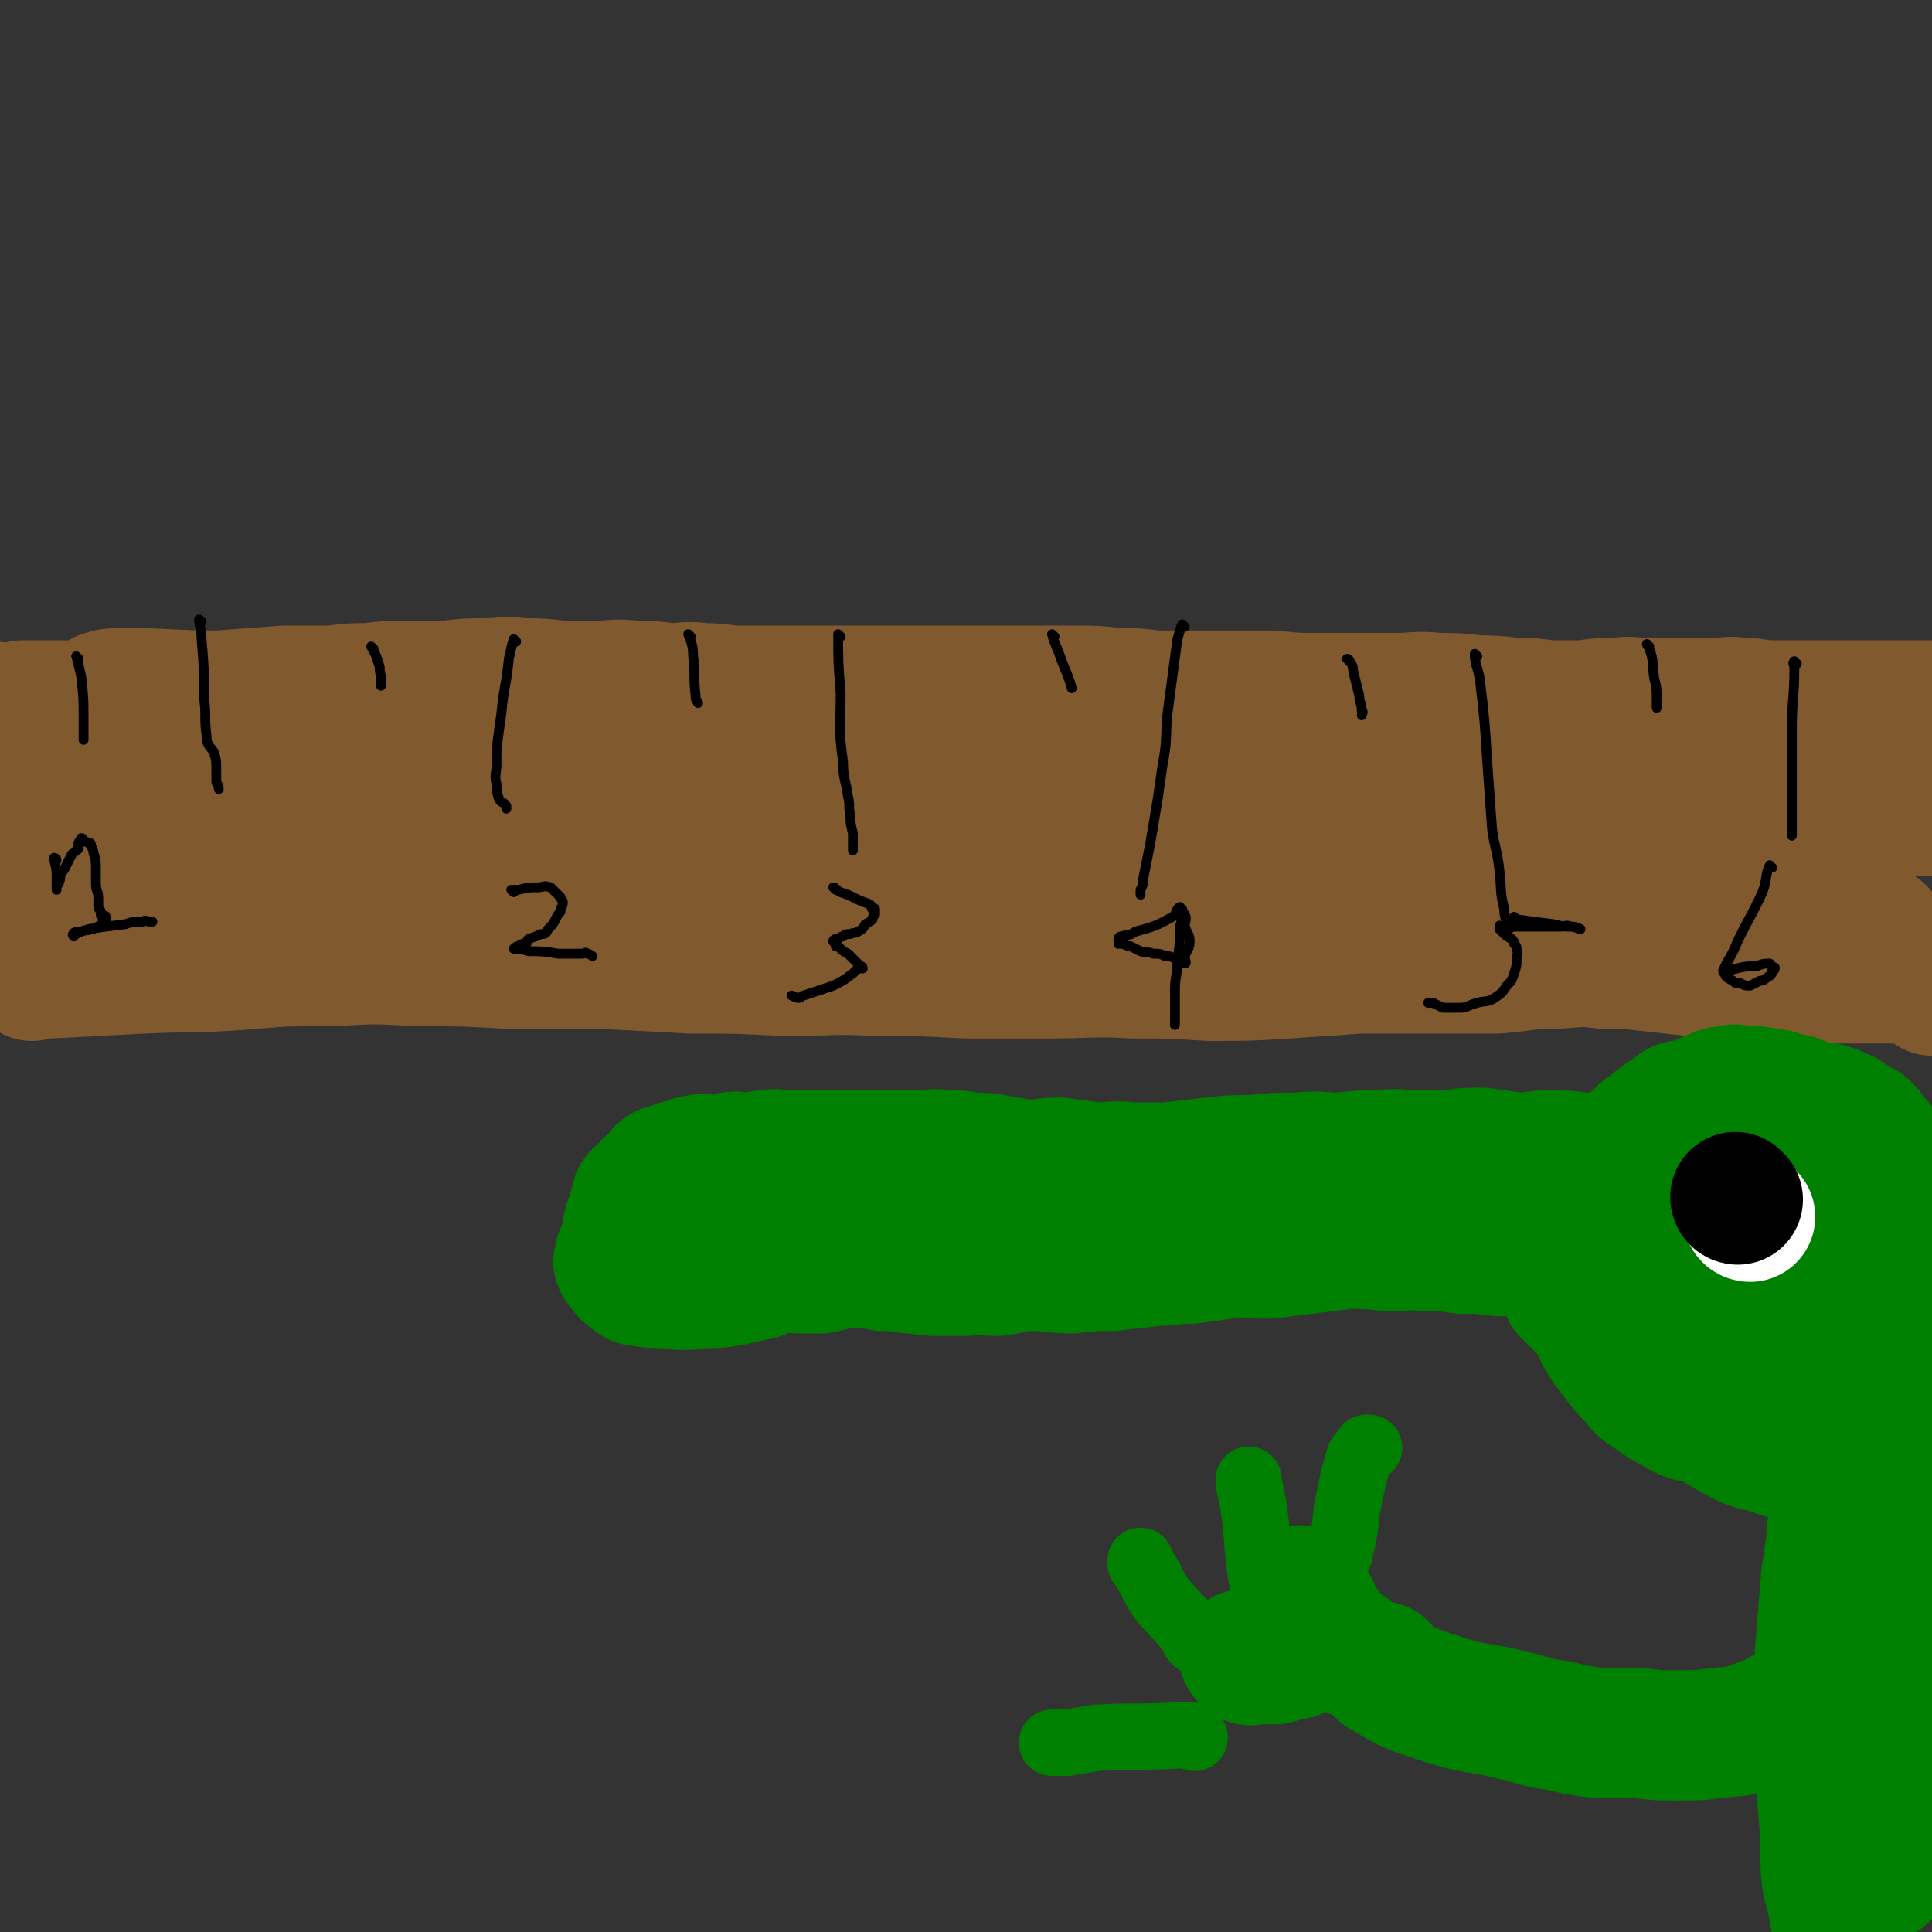 <svg viewBox='0 0 786 786' version='1.1' xmlns='http://www.w3.org/2000/svg' xmlns:xlink='http://www.w3.org/1999/xlink'><rect x="0" y="0" width="786" height="786" fill="#333333" stroke="none"/><g fill='none' stroke='#81592F' stroke-width='53' stroke-linecap='round' stroke-linejoin='round'><path d='M6,354c0,0 -1,-1 -1,-1 4,0 5,0 10,0 17,-2 17,-2 34,-3 15,-2 15,-2 29,-3 12,0 12,0 24,-1 14,-1 14,-2 28,-3 15,-1 15,-1 31,-2 16,-1 16,-1 32,-2 18,-1 18,-1 35,-2 20,-2 20,-2 40,-4 19,-1 19,-2 38,-3 21,-1 21,-1 43,-2 23,-2 23,-2 47,-3 25,-1 25,-2 50,-3 23,0 23,1 46,1 24,0 24,0 47,0 24,0 24,0 47,0 20,0 20,0 40,0 17,-1 17,-1 35,-2 14,0 14,0 29,-1 14,-1 14,-1 28,-2 12,0 12,1 25,0 8,-1 8,-2 17,-4 7,-1 7,-2 13,-3 5,-1 5,0 11,0 2,0 2,0 4,0 1,0 1,0 1,0 '/><path d='M772,306c-1,0 -1,-1 -1,-1 -11,-1 -11,-1 -21,-1 -28,-1 -28,-1 -56,-1 -29,0 -29,0 -58,1 -31,0 -31,0 -62,1 -31,0 -31,0 -61,2 -31,1 -31,2 -62,3 -29,1 -29,1 -58,1 -27,1 -27,2 -53,2 -25,0 -25,-1 -51,-2 -22,-1 -22,-1 -45,-2 -21,0 -21,0 -42,0 -21,0 -21,0 -42,1 -18,0 -18,0 -36,1 -18,1 -18,1 -36,2 -17,1 -17,0 -34,1 -15,1 -15,2 -29,3 -10,1 -10,1 -19,3 -5,0 -5,1 -9,2 -1,1 -3,2 -2,2 1,0 3,0 7,0 18,0 18,0 35,0 18,0 18,0 35,0 17,0 17,0 34,0 20,-1 20,-2 40,-2 23,-1 23,-1 46,-1 26,0 26,0 51,1 25,0 25,1 51,1 25,1 25,2 50,2 27,0 27,-1 54,0 28,0 28,0 56,1 27,0 27,-1 53,0 25,0 25,0 51,1 24,0 24,-1 48,0 21,0 21,0 42,1 20,0 20,-1 40,0 19,0 19,0 39,1 17,0 17,0 33,1 11,0 11,0 21,0 2,0 2,0 3,0 '/><path d='M13,397c0,0 -1,-1 -1,-1 3,0 4,0 8,0 19,-1 19,-1 38,-2 23,-1 23,0 46,-2 15,-1 15,-2 30,-3 14,-1 14,-1 28,-1 14,-1 14,-2 28,-2 14,-1 14,0 28,0 15,-1 15,-1 30,-1 14,-1 14,-1 27,-1 13,-1 13,-1 26,-2 13,0 13,0 26,0 12,-1 12,-1 24,-2 12,-1 12,-2 25,-2 11,-1 11,0 23,0 11,0 11,-1 23,0 11,0 11,0 21,0 12,1 12,2 24,2 11,0 11,-1 22,0 11,0 11,0 22,1 12,0 12,-1 23,0 11,0 11,1 22,1 10,1 11,1 21,2 10,1 10,2 20,3 10,1 10,0 19,1 9,1 9,1 18,2 9,1 9,1 18,2 9,0 9,0 18,1 9,1 9,1 18,2 8,1 8,1 16,1 9,1 9,0 17,1 6,0 6,0 13,1 7,0 7,0 14,0 6,0 6,0 13,0 5,0 5,0 10,0 4,0 4,0 8,0 4,0 4,0 7,0 0,0 0,0 1,0 '/><path d='M291,371c0,0 -1,0 -1,-1 0,-1 1,-1 2,-1 14,-3 14,-4 28,-5 16,-2 16,-1 32,-2 13,-1 13,-1 27,-2 14,0 14,0 29,0 13,0 13,0 25,0 14,0 14,-1 27,0 12,0 12,0 24,0 12,1 12,1 24,1 12,0 12,-1 24,0 12,0 12,0 24,1 10,1 10,2 20,2 11,0 11,-1 22,0 10,0 10,0 21,1 9,1 9,1 19,2 8,0 8,0 17,1 8,1 8,1 16,2 8,1 8,1 16,2 7,1 7,1 15,2 6,1 6,1 12,2 7,0 7,0 14,1 7,0 7,-1 14,0 5,0 5,0 9,1 3,0 3,0 6,0 2,0 2,0 5,1 1,0 2,0 2,0 0,0 -2,0 -1,0 0,0 2,0 2,0 0,0 -1,0 -2,0 -20,-1 -20,-2 -41,-2 -27,-2 -27,-1 -54,-3 -20,-1 -20,-1 -40,-2 -19,0 -19,0 -38,0 -21,-1 -21,0 -42,0 -21,0 -21,-1 -43,0 -17,0 -17,0 -35,1 -16,0 -16,0 -32,0 -16,0 -16,-1 -32,0 -16,0 -16,0 -32,1 -16,1 -16,1 -32,2 -14,0 -14,0 -27,1 -12,0 -12,1 -24,1 -13,0 -13,0 -25,0 -13,0 -13,0 -25,0 -13,0 -13,0 -25,0 -14,-1 -14,-1 -28,-1 -13,-1 -13,0 -26,0 -13,0 -13,-1 -25,0 -12,0 -12,1 -24,1 -11,1 -11,1 -23,1 -9,0 -9,-1 -18,0 -10,0 -10,0 -19,1 -9,0 -9,-1 -17,1 -6,1 -6,1 -12,3 -5,2 -4,2 -9,5 -2,1 -2,1 -5,3 -1,0 -2,0 -3,1 0,0 1,-1 1,0 0,0 -1,0 0,0 1,1 1,1 3,1 12,-1 12,-1 25,-1 16,-1 16,-1 32,-1 15,0 15,0 30,0 18,-1 18,-1 37,-1 17,-1 17,-1 35,0 18,0 18,0 36,1 19,0 19,0 38,0 19,1 19,1 37,2 19,0 19,0 38,1 19,0 19,-1 38,0 18,0 18,0 36,1 17,0 17,0 33,0 18,0 18,-1 35,0 16,0 16,0 31,1 16,0 16,0 32,-1 15,-1 15,-1 29,-2 15,0 15,0 29,0 13,0 13,0 27,0 12,-1 12,-2 25,-2 12,-1 12,-1 24,-1 11,0 11,0 23,1 11,0 11,0 21,1 11,0 11,0 22,1 10,1 10,1 20,2 9,0 9,0 18,0 7,1 8,1 15,2 4,1 4,1 8,3 1,0 0,1 1,2 '/><path d='M589,317c0,0 -1,-1 -1,-1 -3,0 -3,1 -6,2 -14,1 -14,0 -29,1 -14,0 -14,0 -28,1 -10,0 -10,0 -19,0 -8,-1 -8,-1 -16,-1 -7,-1 -7,-1 -15,-1 -7,-1 -7,0 -14,0 -9,-1 -9,-1 -18,-2 -8,-1 -8,-1 -17,-2 -9,0 -9,0 -17,0 -8,-1 -8,-1 -16,-1 -7,-1 -7,0 -15,0 -8,0 -8,0 -15,0 -8,0 -8,-1 -15,-1 -8,0 -8,0 -16,0 -7,-1 -7,-1 -15,-1 -8,-1 -8,-1 -15,-2 -9,0 -9,0 -17,0 -8,-1 -8,-1 -16,-1 -7,-1 -7,0 -15,0 -8,-1 -8,-1 -15,-2 -8,-1 -8,-1 -16,-2 -8,-1 -8,0 -16,-1 -8,-1 -8,-2 -16,-3 -8,-1 -8,-1 -16,-2 -9,0 -9,0 -17,0 -8,-1 -8,0 -16,-1 -8,0 -8,-1 -17,-1 -7,-1 -7,-1 -14,-1 -7,0 -7,0 -14,0 -8,-1 -8,-2 -16,-3 -7,-2 -7,-2 -14,-3 -8,-1 -8,-1 -15,-2 -7,0 -7,0 -14,0 -6,0 -6,0 -12,0 -4,0 -4,0 -8,0 -4,0 -4,0 -9,0 -4,1 -4,1 -8,1 -2,0 -2,-1 -4,0 -1,0 -1,0 -2,0 0,0 0,1 0,1 '/><path d='M43,284c0,0 -1,-1 -1,-1 3,-1 4,-1 8,-1 19,0 19,1 39,1 13,-1 13,-1 27,-2 9,0 9,0 19,0 8,-1 8,-1 15,-1 8,-1 8,-1 16,-1 8,0 8,0 16,0 8,-1 8,-1 16,-1 7,0 7,-1 14,0 8,0 8,0 16,1 7,0 7,0 14,0 8,0 8,-1 16,0 7,0 7,0 14,1 7,0 7,-1 14,0 8,0 8,1 15,1 8,0 8,0 16,0 7,0 7,0 14,0 7,0 7,0 15,0 7,0 7,0 14,0 8,0 8,0 16,0 8,0 8,0 16,0 8,0 8,0 15,0 8,0 8,0 16,0 8,0 8,0 15,0 8,0 8,0 16,1 8,0 8,0 16,1 8,0 8,0 16,0 8,0 8,0 15,0 9,0 9,0 17,0 9,1 9,1 18,1 8,0 8,0 16,0 8,0 8,0 16,0 8,0 8,-1 17,0 8,0 8,0 16,1 7,0 7,0 15,1 7,0 7,0 14,1 7,0 7,0 14,0 7,-1 7,-1 13,-1 7,-1 7,0 13,0 7,0 7,0 14,0 7,0 7,0 13,0 6,0 6,-1 12,0 6,0 6,1 12,1 6,0 6,0 12,0 5,0 5,0 11,0 5,0 5,0 11,0 4,0 4,0 8,0 4,0 4,0 9,0 3,0 3,0 7,0 3,0 3,0 6,0 2,0 2,0 4,0 '/></g>
<g fill='none' stroke='#000000' stroke-width='4' stroke-linecap='round' stroke-linejoin='round'><path d='M82,253c0,0 -1,-1 -1,-1 0,3 1,4 1,8 1,12 1,12 1,24 1,7 0,8 1,15 0,4 1,4 3,7 1,3 1,4 1,7 0,2 0,2 0,5 0,1 1,1 1,3 0,0 0,0 0,0 '/><path d='M152,264c0,0 -1,-1 -1,-1 1,2 2,3 3,7 1,2 0,2 1,5 0,1 0,1 0,3 0,0 0,0 0,1 '/><path d='M210,261c0,0 -1,-1 -1,-1 -1,3 -1,4 -2,8 -1,11 -2,11 -3,22 -1,7 -1,7 -2,15 0,3 0,3 0,6 0,4 -1,4 0,8 0,3 0,3 1,6 1,2 2,1 3,3 0,0 0,0 0,1 '/><path d='M281,259c0,0 -1,-1 -1,-1 1,3 2,4 2,9 1,8 0,8 1,16 0,2 0,1 1,3 '/><path d='M342,259c0,0 -1,-1 -1,-1 0,11 0,12 1,24 0,14 -1,14 1,28 0,7 1,7 2,14 1,4 0,4 1,8 0,3 0,3 1,7 0,2 0,2 0,5 0,1 0,1 0,2 0,0 0,0 0,0 '/><path d='M429,259c0,0 -1,-1 -1,-1 1,4 2,5 4,11 2,5 3,7 4,11 '/><path d='M482,255c0,0 -1,-1 -1,-1 -1,2 -1,3 -2,6 -2,15 -2,15 -4,30 -1,10 0,11 -2,21 -1,7 -1,7 -2,14 -1,6 -1,6 -2,12 -1,6 -1,6 -2,11 -1,5 -1,5 -2,10 0,2 0,2 -1,4 0,1 0,1 0,2 '/><path d='M549,269c0,0 -1,-1 -1,-1 0,0 1,0 1,1 2,2 1,3 2,6 1,4 1,4 2,8 0,3 1,3 1,6 1,1 0,1 0,2 '/><path d='M601,267c0,0 -1,-1 -1,-1 0,4 1,5 2,10 2,17 2,17 3,33 1,14 1,14 2,28 1,8 2,8 3,17 1,8 0,8 2,16 0,4 1,4 2,8 '/><path d='M671,263c-1,0 -1,-1 -1,-1 0,0 1,1 1,2 2,5 1,6 2,12 1,4 1,4 1,9 0,2 0,3 0,3 '/><path d='M731,270c-1,0 -1,-1 -1,-1 -1,1 0,1 0,3 0,12 -1,12 -1,25 0,13 0,13 0,25 0,8 0,8 0,16 0,1 0,1 0,2 '/><path d='M32,268c0,0 -1,-1 -1,-1 1,3 1,4 2,8 1,9 1,9 1,17 0,4 0,4 0,8 0,0 0,0 0,1 '/><path d='M23,350c0,0 0,-1 -1,-1 0,2 1,3 1,7 0,2 0,2 0,5 0,0 0,1 0,1 0,0 0,-1 0,-1 0,-1 1,-1 1,-2 1,-2 0,-2 1,-4 1,-1 1,-1 2,-3 1,-2 1,-2 2,-4 1,-2 2,-1 3,-3 0,-1 -1,-1 0,-2 0,-1 1,-1 1,-2 1,0 0,0 0,0 0,0 0,1 1,1 1,1 1,0 2,1 1,0 1,0 1,1 1,2 1,2 1,3 1,3 1,3 1,7 0,2 0,2 0,5 0,4 1,3 1,7 0,2 0,2 0,3 0,1 1,1 1,2 0,0 0,1 0,1 0,1 0,0 1,1 0,0 1,-1 1,0 0,0 0,0 0,1 0,0 0,0 0,1 0,0 0,0 0,1 0,0 -1,-1 -1,0 -1,0 -1,0 -2,1 -1,0 -1,1 -3,1 -2,1 -2,0 -4,1 -1,0 -1,0 -2,0 -1,1 -1,0 -1,1 -1,0 0,1 0,1 0,0 0,-1 1,-1 2,-1 2,-1 5,-2 7,-1 7,-1 15,-2 3,-1 3,-1 7,-1 1,-1 2,0 3,0 0,0 0,0 0,0 0,0 1,0 1,0 '/><path d='M209,363c0,0 -1,-1 -1,-1 1,0 1,0 3,0 4,-1 4,-1 8,-1 2,0 2,-1 5,0 1,1 1,1 2,2 1,1 1,1 2,2 0,1 1,1 1,2 0,2 -1,2 -1,4 -1,1 -1,1 -2,3 -1,2 -1,2 -3,4 -1,2 -1,2 -3,2 -2,1 -2,1 -5,2 -1,1 0,1 -1,2 -2,0 -2,0 -3,1 -1,0 -1,0 -2,1 0,0 0,0 0,0 0,0 0,0 1,0 2,0 2,0 5,1 6,0 6,0 12,1 5,0 5,0 10,0 1,0 1,-1 2,0 1,0 2,1 2,1 '/><path d='M340,362c0,0 -1,-1 -1,-1 1,0 1,1 3,2 3,1 3,1 7,3 2,1 3,1 5,2 1,1 0,1 1,2 0,0 0,0 0,0 0,0 1,-1 1,0 0,0 0,0 0,1 -1,0 0,0 0,1 -1,1 -1,1 -1,2 -1,1 -1,1 -3,2 -1,2 -1,2 -3,3 -1,1 -1,0 -3,1 -2,0 -2,0 -3,1 -1,0 -1,0 -2,1 -1,0 -2,0 -2,1 0,0 0,0 1,1 0,0 0,0 0,1 1,0 1,0 2,1 1,1 1,1 3,2 1,1 1,1 2,2 1,1 1,1 2,2 0,1 0,1 1,1 0,0 1,0 1,1 -1,0 -1,0 -2,0 -1,1 -1,1 -2,2 -4,3 -4,3 -8,5 -3,1 -3,1 -6,2 -3,1 -3,1 -6,2 -1,0 -1,1 -2,1 -2,0 -2,-1 -3,-1 0,0 0,0 0,0 '/><path d='M481,370c0,0 -1,-1 -1,-1 -2,1 -1,3 -3,4 -7,4 -8,4 -15,6 -3,2 -3,1 -6,2 -1,0 -1,1 -1,1 0,0 0,0 0,1 1,0 0,0 0,1 1,0 1,-1 1,0 2,0 2,1 4,1 2,1 2,1 4,2 3,1 3,0 5,1 3,0 3,0 5,1 2,0 2,0 4,1 1,0 1,0 2,0 1,1 1,0 2,1 0,0 0,1 0,1 1,0 0,-1 0,-3 1,-3 2,-3 2,-6 0,-3 -1,-3 -2,-6 0,-2 1,-3 0,-5 0,0 0,0 -1,-1 0,0 0,1 0,1 0,0 0,-1 0,-1 0,2 0,3 -1,6 0,7 0,7 -1,14 0,6 -1,6 -1,12 0,3 0,3 0,6 0,2 0,2 0,4 0,1 0,1 0,2 0,1 0,1 0,2 '/><path d='M617,374c0,0 -1,-1 -1,-1 0,0 0,0 1,1 7,1 7,1 15,2 4,1 4,1 8,1 1,0 3,1 3,1 -1,0 -2,-1 -4,-1 -2,-1 -2,0 -4,0 -1,0 -1,0 -3,0 -2,0 -2,0 -4,0 -2,0 -2,0 -4,0 -1,0 -1,0 -3,0 -1,0 -1,0 -1,0 -1,0 -1,0 -1,0 -1,0 -1,0 -2,0 0,0 0,0 0,0 -1,0 -1,0 -2,0 -1,0 -1,0 -2,0 0,0 0,0 -1,0 -1,0 -1,0 -1,0 -1,0 -1,-1 -1,0 0,0 0,0 0,1 1,0 1,0 1,1 2,2 2,2 4,3 1,1 1,1 1,2 1,1 1,1 1,2 1,2 0,2 0,4 0,3 0,3 -1,6 -1,3 -1,3 -3,5 -2,3 -2,3 -5,5 -3,2 -4,1 -7,2 -4,1 -4,2 -7,2 -4,0 -4,0 -7,0 -2,-1 -2,-1 -4,-2 -1,0 -1,0 -2,0 '/><path d='M721,353c-1,0 -1,-1 -1,-1 -2,4 -1,6 -3,11 -5,11 -6,11 -11,22 -2,5 -3,5 -5,10 0,1 1,1 1,2 0,0 0,0 0,0 1,1 1,1 3,2 1,1 1,1 3,1 2,1 2,1 4,1 2,-1 2,-1 4,-2 2,0 2,-1 4,-2 1,-1 1,-1 1,-2 1,0 1,-1 1,-1 0,-1 0,0 0,0 -1,0 -1,-1 -2,-2 -2,0 -3,0 -5,1 -7,0 -7,1 -13,2 '/></g>
<g fill='none' stroke='#008000' stroke-width='53' stroke-linecap='round' stroke-linejoin='round'><path d='M731,474c-1,0 -1,-1 -1,-1 -9,-1 -9,-1 -18,-1 -15,-1 -15,0 -30,0 -9,-1 -9,-1 -18,-1 -9,-1 -9,0 -17,0 -7,0 -7,-1 -15,-1 -8,0 -8,1 -15,1 -7,-1 -7,-1 -14,-2 -7,0 -7,0 -13,1 -7,0 -7,0 -14,0 -7,0 -7,-1 -14,0 -8,0 -8,0 -17,1 -8,0 -8,-1 -17,0 -9,0 -9,0 -18,1 -9,0 -9,0 -18,1 -8,1 -8,1 -17,2 -8,0 -8,0 -15,0 -7,-1 -7,0 -14,0 -8,-1 -8,-1 -15,-2 -7,0 -7,1 -13,1 -6,-1 -6,-1 -12,-2 -5,-1 -5,-1 -11,-1 -5,-1 -5,-1 -10,-1 -5,-1 -5,0 -11,0 -4,0 -4,0 -9,0 -6,0 -6,0 -12,0 -4,0 -4,0 -9,0 -4,0 -4,0 -9,0 -4,0 -4,0 -8,0 -4,0 -4,0 -8,0 -3,0 -3,-1 -7,0 -2,0 -2,0 -5,1 -2,0 -3,0 -5,0 0,0 1,0 1,0 -3,0 -3,-1 -6,0 -3,0 -2,0 -5,1 -2,0 -2,0 -4,0 -2,0 -2,-1 -4,0 -2,0 -2,0 -3,1 -1,0 -1,0 -1,1 -2,0 -2,0 -4,0 -2,1 -2,1 -4,2 -1,0 -1,0 -2,0 -2,1 -1,2 -2,3 -2,1 -2,1 -4,3 -1,2 -1,2 -3,3 -1,1 -1,1 -2,2 0,0 1,0 1,1 -1,3 -2,3 -3,6 -1,3 -1,3 -2,7 0,3 0,3 -1,6 -1,2 -1,2 -2,4 0,1 0,1 0,2 0,0 -1,0 0,1 0,1 1,1 2,2 0,1 0,1 1,2 2,1 2,2 4,3 6,1 6,1 12,1 7,1 7,1 15,0 6,0 6,0 12,-1 4,-1 4,-1 9,-2 5,-1 4,-2 9,-3 5,-1 5,0 10,0 4,0 4,0 8,0 4,-1 4,-1 8,-2 4,0 4,-1 9,0 4,0 4,0 8,1 5,0 5,0 11,1 5,0 5,1 11,1 6,0 6,0 12,0 6,-1 6,0 13,0 7,-1 7,-2 14,-2 8,0 8,1 16,1 8,-1 8,-1 16,-1 9,-1 9,-1 18,-2 7,0 7,-1 15,-1 7,-1 7,-1 14,-2 8,-1 8,0 17,0 8,-1 8,-1 16,-2 8,-1 8,-1 16,-2 9,0 9,0 17,1 8,0 8,-1 16,0 7,0 7,0 14,1 7,0 7,0 15,1 6,0 6,0 13,0 7,-1 7,-1 14,-1 6,-1 6,0 13,0 5,-1 5,-1 10,-2 6,0 6,1 11,1 6,-1 6,-1 11,-2 5,0 5,0 10,-1 4,0 4,0 8,1 5,0 5,0 10,0 4,-1 4,-1 9,-1 5,-1 5,0 9,0 4,0 4,0 8,0 3,0 3,0 5,0 3,-1 3,-1 7,-2 1,0 1,0 2,1 0,0 0,0 0,0 1,0 1,0 2,0 2,-1 1,-1 3,-1 1,-1 1,0 1,0 1,0 0,0 0,0 1,-1 1,-1 2,-1 0,-1 0,0 1,0 2,-1 2,-1 3,-1 1,-1 1,-2 1,-2 2,0 2,1 3,1 1,-1 1,-1 2,-1 0,0 0,-1 1,-1 0,0 0,0 0,1 -1,0 -1,0 -2,0 -2,-1 -2,-2 -3,-3 -3,-1 -3,0 -6,-1 -4,-1 -4,-1 -8,-2 -7,-1 -7,-1 -14,-1 -4,-1 -4,-1 -9,-1 -2,-1 -2,0 -4,0 -2,0 -2,0 -3,0 0,0 2,0 1,0 0,0 -1,0 -2,0 '/><path d='M638,525c0,0 -1,-1 -1,-1 0,1 0,1 1,2 15,15 15,15 31,29 15,13 15,13 31,26 5,3 5,3 11,6 5,2 5,1 10,3 3,1 3,1 7,2 3,1 3,1 6,2 4,0 4,1 8,1 4,1 4,1 8,0 3,0 3,-1 6,-2 4,-1 4,0 7,-1 3,-1 3,-1 6,-3 3,-2 2,-2 5,-3 2,-2 2,-2 4,-3 2,-1 2,-1 3,-2 1,0 0,0 0,0 1,-1 2,-1 3,-2 1,-1 0,-1 0,-3 0,0 1,-1 2,-1 0,0 0,0 0,0 -3,1 -4,0 -8,0 -7,1 -7,1 -15,2 -7,0 -7,0 -15,0 -7,1 -7,2 -13,2 -7,0 -7,0 -13,-1 -6,0 -6,1 -12,0 -5,0 -5,0 -11,-1 -4,0 -4,0 -8,0 -5,-1 -5,-1 -10,-4 -4,-2 -4,-2 -8,-5 -5,-3 -5,-3 -8,-7 -4,-4 -4,-4 -7,-8 -4,-5 -4,-5 -7,-10 -2,-5 -2,-5 -4,-10 -2,-5 -2,-5 -3,-11 -1,-5 -1,-5 -2,-10 0,-4 1,-4 0,-7 0,-3 -1,-3 -1,-6 0,-2 1,-2 2,-4 1,-1 1,-1 1,-3 1,-1 1,-1 1,-1 2,-2 2,-2 3,-3 2,-3 2,-4 4,-7 1,-3 2,-2 3,-5 2,-2 2,-2 4,-4 2,-3 2,-3 5,-6 2,-2 2,-2 3,-4 2,-2 2,-2 5,-4 1,-1 1,-1 3,-2 2,-2 2,-2 4,-3 2,-1 2,-2 4,-3 3,-1 3,0 5,-1 3,-1 3,-1 5,-2 3,-1 2,-1 5,-2 2,-1 2,-1 5,-1 3,-1 3,-1 6,0 3,0 3,0 6,0 3,1 3,0 5,1 4,0 4,1 7,2 3,0 3,0 5,1 3,1 3,1 6,2 3,1 3,0 6,1 3,1 3,1 5,2 3,1 3,2 6,4 3,1 3,1 5,3 2,3 2,3 4,5 1,3 1,3 3,5 1,2 1,2 3,5 1,2 1,2 2,4 1,1 2,1 3,3 1,2 1,2 1,5 1,2 0,2 1,4 1,3 2,3 3,6 1,3 1,3 1,6 1,3 0,3 0,5 0,3 0,3 0,6 0,2 0,2 -1,4 -1,4 -1,4 -2,7 -1,3 -1,3 -2,6 -2,3 -1,3 -3,6 -1,3 -1,3 -3,5 -3,2 -3,2 -6,4 -6,2 -6,2 -12,3 -8,3 -8,3 -15,4 -7,0 -7,0 -14,-1 -5,-1 -6,-1 -10,-4 -4,-2 -4,-2 -6,-6 -3,-4 -2,-4 -4,-8 -1,-5 -1,-5 -1,-10 0,-5 0,-6 2,-11 3,-6 3,-6 7,-11 5,-5 5,-5 10,-8 5,-4 5,-4 10,-6 5,-2 5,-3 11,-3 4,-1 4,-1 9,1 3,0 3,0 6,2 2,2 3,2 3,5 2,5 1,5 2,10 1,5 3,6 1,11 -1,6 -2,7 -7,12 -6,6 -6,6 -13,11 -8,5 -8,5 -16,8 -7,3 -7,3 -14,4 -6,1 -6,1 -11,1 -4,0 -4,1 -8,-1 -1,-1 -2,-2 -2,-4 1,-2 2,-3 4,-5 8,-4 8,-3 16,-6 11,-3 11,-3 23,-5 14,-3 14,-2 29,-4 2,-1 2,-1 4,-3 '/><path d='M563,679c0,0 -1,-1 -1,-1 0,0 -1,2 0,2 11,7 12,7 24,11 15,5 15,3 30,7 9,2 9,3 18,4 8,2 8,2 16,3 8,0 8,0 16,0 9,1 8,1 17,1 8,0 8,0 16,-1 8,-1 8,0 15,-3 9,-3 9,-4 17,-8 9,-4 9,-5 18,-10 7,-4 7,-4 14,-9 5,-3 5,-3 10,-8 3,-3 3,-3 6,-7 1,-1 0,-2 2,-3 1,-2 1,-2 3,-3 0,-1 0,-1 0,-1 1,-1 2,-1 3,-2 0,-1 0,-1 0,-2 '/><path d='M768,593c-1,0 -1,-2 -1,-1 -1,4 -1,5 -1,10 -1,18 -1,18 -1,36 0,11 0,11 -1,23 0,9 0,9 0,18 0,8 -1,8 -1,16 0,8 0,8 0,15 0,8 1,8 1,16 0,5 0,5 0,10 0,5 0,5 0,10 0,5 1,5 2,9 0,3 0,3 0,6 0,1 0,2 0,2 0,1 0,-1 0,-2 0,-15 0,-15 -1,-30 -1,-17 -2,-17 -4,-34 -1,-12 -1,-12 -2,-23 -1,-8 0,-8 -1,-17 -1,-8 -1,-8 -2,-16 -1,-7 -1,-7 -2,-14 -1,-8 -1,-8 -2,-15 -1,-5 -1,-5 -2,-11 -1,-2 -1,-2 -2,-3 0,-1 0,-2 0,-2 0,0 -1,1 -1,1 -1,9 0,9 -1,18 -1,13 -1,13 -3,26 -1,12 -1,12 -2,24 -1,12 -1,12 -1,24 0,13 0,13 0,26 1,12 1,12 2,24 1,12 0,12 1,24 1,7 2,7 3,14 1,6 2,6 3,11 1,5 0,5 1,9 1,2 2,2 3,3 '/><path d='M549,672c0,0 -1,-1 -1,-1 0,0 0,1 -1,0 -5,-5 -5,-5 -10,-11 -3,-4 -1,-5 -4,-8 -1,-1 -2,-1 -3,-2 -1,0 0,-1 0,-1 0,-1 0,0 -1,-1 0,0 0,-1 0,-1 0,0 0,1 0,1 1,2 1,2 1,4 1,2 1,2 2,3 1,2 1,2 1,5 1,1 1,1 1,2 1,1 1,1 2,2 0,0 -1,0 -1,1 0,1 0,1 0,1 1,0 1,0 1,0 1,1 1,1 0,1 0,1 0,1 -1,1 -1,1 -1,1 -2,1 -1,1 -1,1 -3,2 -2,1 -1,1 -3,2 -2,0 -2,0 -4,0 -2,1 -2,1 -4,2 -2,0 -2,0 -4,0 -1,0 -1,0 -2,0 -1,0 -1,0 -2,0 -1,0 -1,0 -1,0 0,0 0,0 -1,0 0,0 0,1 -1,0 0,0 1,-1 0,-1 0,0 0,0 -1,0 0,0 -1,0 -1,-1 0,0 1,1 1,0 2,0 2,0 3,-1 1,0 2,0 3,0 2,0 2,0 3,0 1,0 1,0 2,0 0,0 0,0 0,0 '/></g>
<g fill='none' stroke='#008000' stroke-width='27' stroke-linecap='round' stroke-linejoin='round'><path d='M487,668c0,0 -1,-1 -1,-1 -1,-1 0,-1 -1,-2 -5,-7 -6,-7 -12,-14 -5,-7 -4,-8 -9,-15 0,0 0,0 0,-1 '/><path d='M517,657c0,0 -1,-1 -1,-1 0,0 0,0 0,-1 -1,-7 -1,-7 -3,-14 -2,-14 -1,-14 -3,-28 -1,-5 -1,-5 -2,-10 0,0 0,0 0,-1 '/><path d='M545,632c0,0 -1,-1 -1,-1 0,0 1,1 1,0 2,-7 2,-8 3,-17 2,-10 2,-11 5,-21 1,-2 2,-2 3,-4 0,0 1,0 1,0 0,0 -1,0 -1,0 '/><path d='M486,707c0,0 0,-1 -1,-1 -3,0 -3,0 -6,0 -16,1 -16,0 -33,1 -6,1 -6,1 -12,2 -3,0 -4,0 -6,0 0,0 0,0 0,0 '/></g>
<g fill='none' stroke='#FFFFFF' stroke-width='53' stroke-linecap='round' stroke-linejoin='round'><path d='M712,495c-1,0 -1,-1 -1,-1 '/></g>
<g fill='none' stroke='#000000' stroke-width='53' stroke-linecap='round' stroke-linejoin='round'><path d='M707,488c-1,0 -1,-1 -1,-1 '/></g>
</svg>